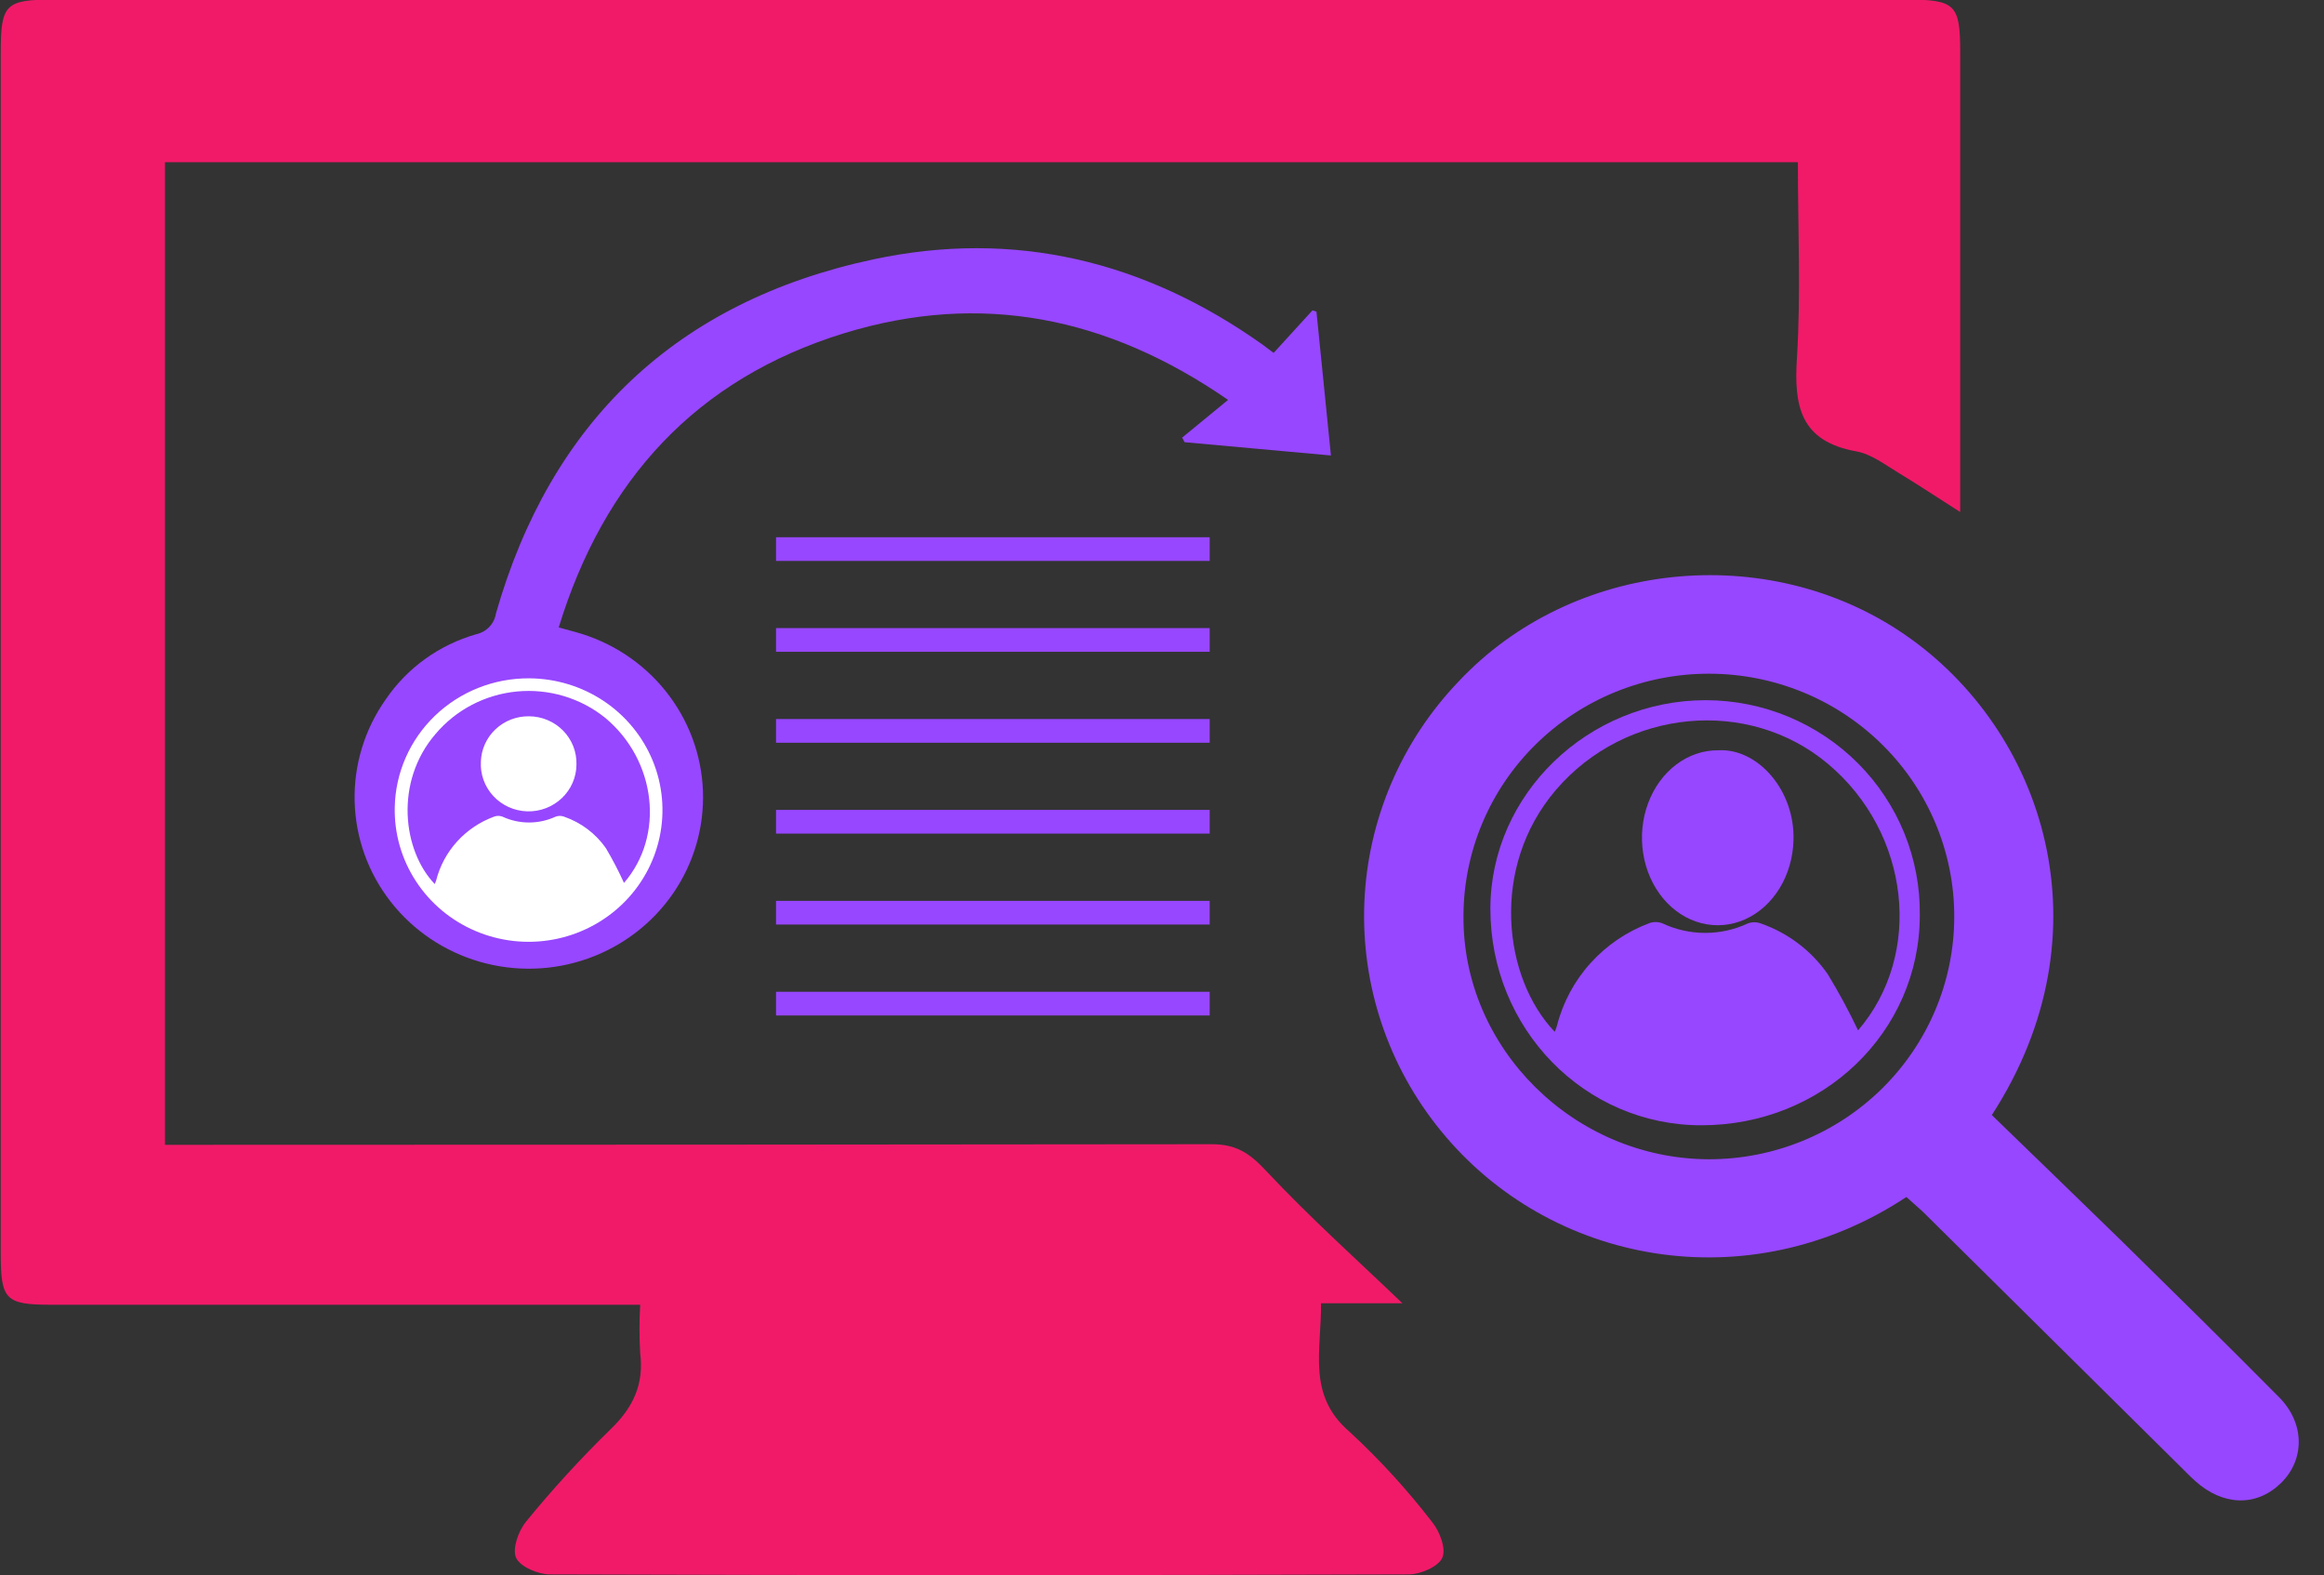 <svg xmlns="http://www.w3.org/2000/svg" width="90" height="61" viewBox="0 0 90 61" fill="none"><rect x="0" y="0" width="90" height="61" fill="#333333" stroke="none"/><g clip-path="url(#clip0_278_512)"><path d="M49.323 13.665L50.827 12.018L50.981 12.066C51.165 13.895 51.349 15.72 51.542 17.636L45.875 17.122L45.78 16.944L47.559 15.484C42.884 12.254 37.975 11.284 32.699 12.9C26.953 14.667 23.384 18.595 21.637 24.294L22.294 24.475C23.672 24.854 24.892 25.653 25.777 26.758C26.663 27.864 27.169 29.217 27.222 30.624C27.275 32.03 26.872 33.417 26.072 34.584C25.271 35.75 24.115 36.636 22.769 37.114C21.424 37.592 19.959 37.636 18.586 37.241C17.213 36.846 16.003 36.032 15.131 34.916C14.259 33.801 13.77 32.441 13.734 31.034C13.698 29.627 14.118 28.245 14.933 27.088C15.764 25.862 17.01 24.965 18.449 24.556C18.642 24.513 18.816 24.414 18.951 24.272C19.086 24.131 19.174 23.953 19.204 23.761C21.319 16.353 26.178 11.675 33.816 10.044C39.279 8.874 44.322 10.102 48.88 13.333L49.323 13.665Z" fill="#9747FF"></path><path d="M6.389 44.327H7.732C20.796 44.327 33.86 44.319 46.925 44.304C47.891 44.304 48.406 44.666 49.04 45.344C50.737 47.154 52.599 48.821 54.31 50.462H51.158C51.177 52.306 50.606 54.015 52.264 55.44C53.427 56.514 54.496 57.682 55.459 58.932C55.754 59.291 56.011 59.969 55.856 60.315C55.702 60.661 55.012 60.961 54.543 60.961C43.463 60.998 32.381 60.998 21.299 60.961C20.836 60.961 20.14 60.664 19.985 60.315C19.831 59.966 20.078 59.275 20.373 58.916C21.398 57.661 22.494 56.464 23.656 55.33C24.53 54.487 24.943 53.586 24.792 52.391C24.756 51.767 24.756 51.143 24.792 50.52H1.999C0.203 50.52 0.029 50.329 0.029 48.527C0.029 33.02 0.029 17.519 0.029 2.026C0.029 0.161 0.21 -0.016 2.081 -0.016H73.819C75.717 -0.016 75.911 0.168 75.911 2C75.911 7.511 75.911 13.022 75.911 18.534V19.826C74.998 19.244 74.269 18.76 73.531 18.314C72.999 17.991 72.463 17.581 71.889 17.477C69.699 17.087 69.466 15.694 69.591 13.83C69.742 11.355 69.626 8.865 69.626 6.28H6.389V44.327Z" fill="#F11A69"></path><path d="M73.827 46.348C67.697 50.399 60.013 48.96 55.8 43.785C53.763 41.295 52.71 38.158 52.836 34.957C52.963 31.756 54.261 28.71 56.488 26.385C60.908 21.68 68.442 20.922 73.755 24.565C79.156 28.268 81.738 36.074 77.136 43.175C78.785 44.776 80.466 46.394 82.129 48.018C84.184 50.037 86.239 52.06 88.265 54.105C89.272 55.122 89.261 56.541 88.311 57.446C87.361 58.352 86.075 58.301 85.016 57.347C84.788 57.142 84.576 56.922 84.36 56.709C81.06 53.44 77.759 50.174 74.457 46.91C74.267 46.733 74.063 46.562 73.827 46.348ZM66.195 26.086C64.947 26.083 63.712 26.324 62.558 26.793C61.404 27.263 60.356 27.953 59.472 28.824C58.587 29.695 57.886 30.73 57.406 31.87C56.926 33.01 56.677 34.232 56.675 35.467C56.637 40.594 60.957 44.867 66.172 44.887C68.69 44.89 71.107 43.903 72.891 42.143C74.674 40.382 75.678 37.992 75.681 35.499C75.685 33.006 74.688 30.614 72.909 28.849C71.13 27.083 68.716 26.09 66.198 26.086H66.195Z" fill="#9747FF"></path><path d="M66.065 27.111C67.162 27.114 68.248 27.331 69.26 27.752C70.271 28.173 71.189 28.788 71.959 29.561C72.729 30.335 73.337 31.253 73.747 32.26C74.156 33.268 74.361 34.346 74.347 35.433C74.347 39.963 70.589 43.574 65.883 43.571C61.356 43.571 57.714 39.828 57.717 35.185C57.72 30.761 61.492 27.111 66.065 27.111ZM71.956 39.896C74.489 36.954 73.978 32.252 70.788 29.575C67.704 26.987 62.955 27.437 60.259 30.581C57.689 33.579 58.217 37.868 60.208 39.952C60.237 39.873 60.271 39.806 60.291 39.733C60.518 38.828 60.964 37.992 61.591 37.296C62.217 36.601 63.005 36.066 63.886 35.739C64.05 35.684 64.229 35.69 64.389 35.756C64.904 35.997 65.467 36.122 66.037 36.122C66.606 36.122 67.169 35.997 67.684 35.756C67.847 35.695 68.026 35.695 68.189 35.756C69.244 36.123 70.153 36.812 70.785 37.725C71.213 38.428 71.603 39.153 71.956 39.896Z" fill="#9747FF"></path><path d="M66.548 29.051C68.053 28.966 69.514 30.581 69.455 32.529C69.439 33.196 69.253 33.843 68.92 34.389C68.587 34.934 68.122 35.354 67.583 35.596C67.044 35.837 66.455 35.89 65.891 35.746C65.326 35.603 64.811 35.27 64.409 34.79C64.008 34.309 63.738 33.703 63.635 33.046C63.531 32.39 63.597 31.712 63.826 31.099C64.054 30.486 64.435 29.965 64.919 29.6C65.403 29.236 65.97 29.045 66.548 29.051Z" fill="#9747FF"></path><path d="M20.491 26.265C21.52 26.269 22.524 26.574 23.377 27.141C24.229 27.709 24.89 28.513 25.276 29.451C25.662 30.389 25.756 31.419 25.545 32.41C25.335 33.401 24.829 34.308 24.093 35.015C23.357 35.722 22.424 36.198 21.412 36.382C20.4 36.566 19.356 36.449 18.412 36.047C17.467 35.645 16.666 34.976 16.11 34.124C15.553 33.273 15.267 32.278 15.287 31.266C15.311 29.926 15.871 28.65 16.845 27.713C17.82 26.777 19.13 26.257 20.491 26.265ZM24.165 34.186C25.745 32.364 25.426 29.45 23.436 27.793C22.48 27.024 21.253 26.658 20.023 26.774C18.793 26.891 17.66 27.481 16.87 28.416C15.268 30.271 15.596 32.939 16.837 34.231C16.857 34.187 16.874 34.142 16.889 34.096C17.031 33.535 17.309 33.016 17.7 32.585C18.09 32.154 18.582 31.823 19.132 31.621C19.237 31.58 19.355 31.58 19.46 31.621C19.782 31.77 20.133 31.847 20.488 31.847C20.843 31.847 21.194 31.77 21.516 31.621C21.621 31.581 21.738 31.581 21.844 31.621C22.501 31.848 23.068 32.274 23.463 32.839C23.721 33.275 23.956 33.725 24.165 34.186Z" fill="white"></path><path d="M20.488 27.735C20.734 27.736 20.977 27.785 21.204 27.881C21.43 27.976 21.635 28.114 21.806 28.288C21.977 28.462 22.11 28.668 22.2 28.893C22.288 29.119 22.331 29.36 22.324 29.602C22.323 29.845 22.272 30.086 22.175 30.31C22.077 30.534 21.936 30.736 21.757 30.905C21.579 31.074 21.368 31.206 21.137 31.294C20.907 31.382 20.66 31.423 20.413 31.415C20.166 31.407 19.922 31.351 19.697 31.249C19.473 31.147 19.271 31.002 19.104 30.822C18.937 30.642 18.809 30.431 18.726 30.202C18.644 29.972 18.609 29.729 18.623 29.486C18.639 29.012 18.843 28.562 19.192 28.235C19.541 27.907 20.006 27.728 20.488 27.735Z" fill="white"></path><path d="M46.847 20.802H30.053V21.719H46.847V20.802Z" fill="#9747FF"></path><path d="M46.847 24.32H30.053V25.237H46.847V24.32Z" fill="#9747FF"></path><path d="M46.847 27.841H30.053V28.759H46.847V27.841Z" fill="#9747FF"></path><path d="M46.847 31.359H30.053V32.277H46.847V31.359Z" fill="#9747FF"></path><path d="M46.847 34.881H30.053V35.798H46.847V34.881Z" fill="#9747FF"></path><path d="M46.847 38.402H30.053V39.319H46.847V38.402Z" fill="#9747FF"></path></g><defs><clipPath id="clip0_278_512"><rect width="90" height="61" fill="white"></rect></clipPath></defs></svg>